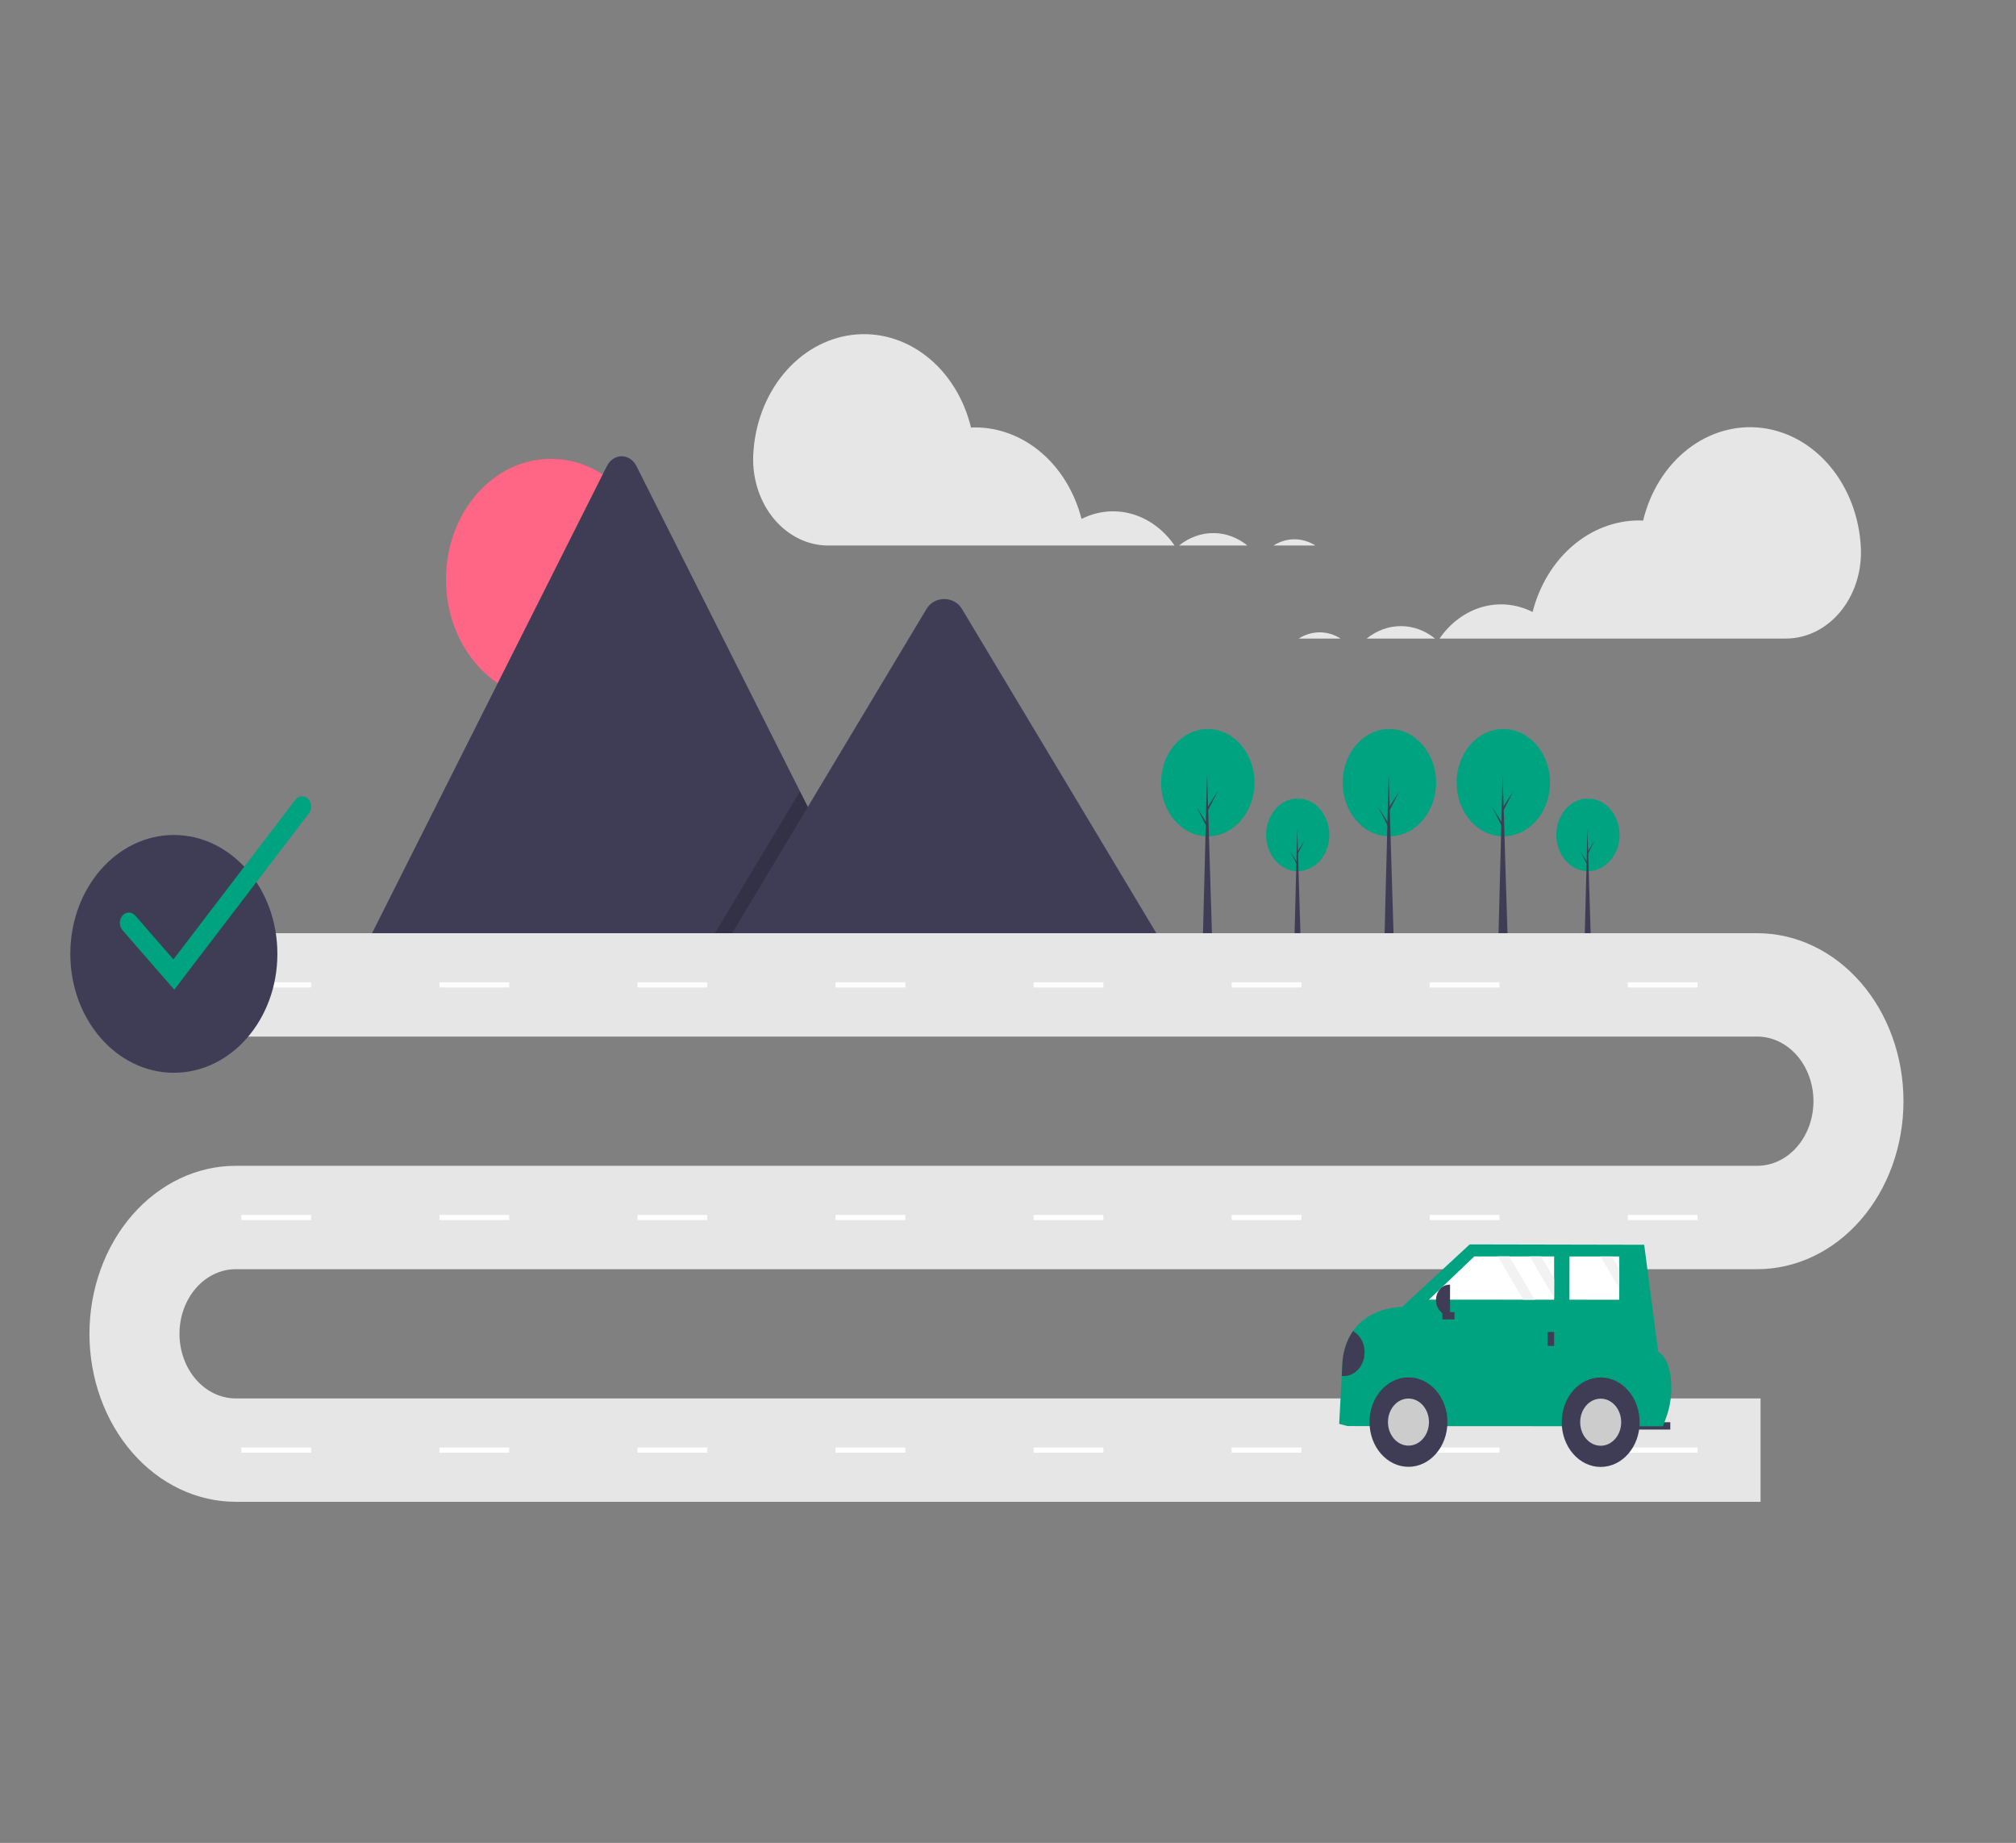 <svg width="430" height="393" viewBox="0 0 430 393" fill="none" xmlns="http://www.w3.org/2000/svg">
<rect x="0" y="0" width="430" height="393" fill="#808080" stroke="none"/>
<g clip-path="url(#clip0_8499_112)">
<path d="M117.518 149.261C129.885 149.261 139.911 137.75 139.911 123.551C139.911 109.351 129.885 97.841 117.518 97.841C105.15 97.841 95.125 109.351 95.125 123.551C95.125 137.75 105.15 149.261 117.518 149.261Z" fill="#FF6584"/>
<path d="M187.74 202.78H77.886C77.749 202.782 77.611 202.769 77.476 202.743L129.432 99.417C129.749 98.773 130.209 98.238 130.765 97.866C131.321 97.493 131.954 97.297 132.598 97.297C133.242 97.297 133.874 97.493 134.43 97.866C134.987 98.238 135.447 98.773 135.764 99.417L170.633 168.756L172.303 172.074L187.74 202.78Z" fill="#3F3D56"/>
<path opacity="0.2" d="M187.74 202.78H150.233L168.645 172.074L169.97 169.862L170.633 168.757L172.304 172.074L187.74 202.78Z" fill="black"/>
<path d="M248.906 202.78H153.891L172.303 172.074L173.628 169.862L197.621 129.847C199.194 127.224 202.978 127.061 204.827 129.352C204.951 129.509 205.067 129.674 205.173 129.847L248.906 202.78Z" fill="#3F3D56"/>
<path d="M276.797 185.782C280.524 185.782 283.545 182.313 283.545 178.034C283.545 173.755 280.524 170.287 276.797 170.287C273.07 170.287 270.049 173.755 270.049 178.034C270.049 182.313 273.07 185.782 276.797 185.782Z" fill="#00A380"/>
<path d="M277.448 201.37H276.066L276.695 176.867L277.448 201.37Z" fill="#3F3D56"/>
<path d="M276.817 181.511L278.301 179.154L276.797 182.095L276.635 181.768L276.817 181.511Z" fill="#3F3D56"/>
<path d="M276.655 183.891L275.171 181.535L276.675 184.475L276.838 184.148L276.655 183.891Z" fill="#3F3D56"/>
<path d="M338.696 185.782C342.422 185.782 345.443 182.313 345.443 178.034C345.443 173.755 342.422 170.287 338.696 170.287C334.969 170.287 331.948 173.755 331.948 178.034C331.948 182.313 334.969 185.782 338.696 185.782Z" fill="#00A380"/>
<path d="M339.346 201.37H337.964L338.594 176.867L339.346 201.37Z" fill="#3F3D56"/>
<path d="M338.716 181.511L340.2 179.154L338.696 182.095L338.533 181.768L338.716 181.511Z" fill="#3F3D56"/>
<path d="M338.554 183.891L337.07 181.535L338.574 184.475L338.736 184.148L338.554 183.891Z" fill="#3F3D56"/>
<path d="M296.344 178.347C301.848 178.347 306.31 173.225 306.31 166.905C306.31 160.586 301.848 155.463 296.344 155.463C290.84 155.463 286.378 160.586 286.378 166.905C286.378 173.225 290.84 178.347 296.344 178.347Z" fill="#00A380"/>
<path d="M297.305 201.37H295.264L296.194 165.182L297.305 201.37Z" fill="#3F3D56"/>
<path d="M296.374 172.04L298.566 168.56L296.344 172.902L296.104 172.419L296.374 172.04Z" fill="#3F3D56"/>
<path d="M296.134 175.556L293.943 172.075L296.164 176.417L296.404 175.935L296.134 175.556Z" fill="#3F3D56"/>
<path d="M320.648 178.347C326.152 178.347 330.614 173.225 330.614 166.905C330.614 160.586 326.152 155.463 320.648 155.463C315.144 155.463 310.682 160.586 310.682 166.905C310.682 173.225 315.144 178.347 320.648 178.347Z" fill="#00A380"/>
<path d="M321.609 201.37H319.568L320.498 165.182L321.609 201.37Z" fill="#3F3D56"/>
<path d="M320.678 172.04L322.869 168.56L320.648 172.902L320.408 172.419L320.678 172.04Z" fill="#3F3D56"/>
<path d="M320.438 175.556L318.246 172.075L320.468 176.417L320.708 175.935L320.438 175.556Z" fill="#3F3D56"/>
<path d="M257.61 178.347C263.114 178.347 267.576 173.225 267.576 166.905C267.576 160.586 263.114 155.463 257.61 155.463C252.106 155.463 247.644 160.586 247.644 166.905C247.644 173.225 252.106 178.347 257.61 178.347Z" fill="#00A380"/>
<path d="M258.571 201.37H256.529L257.46 165.182L258.571 201.37Z" fill="#3F3D56"/>
<path d="M257.64 172.04L259.831 168.56L257.61 172.902L257.37 172.419L257.64 172.04Z" fill="#3F3D56"/>
<path d="M257.4 175.556L255.209 172.075L257.43 176.417L257.67 175.935L257.4 175.556Z" fill="#3F3D56"/>
<path d="M375.517 320.259H50.284C46.186 320.259 42.128 319.332 38.343 317.532C34.557 315.731 31.117 313.093 28.22 309.766C25.322 306.439 23.024 302.49 21.456 298.143C19.887 293.797 19.08 289.138 19.08 284.434C19.08 279.729 19.887 275.07 21.456 270.724C23.024 266.377 25.322 262.428 28.22 259.101C31.117 255.775 34.557 253.136 38.343 251.335C42.128 249.535 46.186 248.608 50.284 248.608H374.797C377.98 248.608 381.032 247.157 383.283 244.573C385.534 241.989 386.798 238.484 386.798 234.83C386.798 231.175 385.534 227.67 383.283 225.086C381.032 222.502 377.98 221.051 374.797 221.051H39.483V199.004H374.797C383.072 199.004 391.009 202.779 396.861 209.497C402.713 216.216 406 225.328 406 234.83C406 244.331 402.713 253.443 396.861 260.162C391.009 266.88 383.072 270.655 374.797 270.655H50.284C47.101 270.655 44.048 272.106 41.797 274.69C39.547 277.275 38.282 280.779 38.282 284.434C38.282 288.088 39.547 291.593 41.797 294.177C44.048 296.761 47.101 298.213 50.284 298.213H375.517V320.259Z" fill="#E6E6E6"/>
<path d="M66.365 209.476H51.484V210.579H66.365V209.476Z" fill="white"/>
<path d="M108.61 209.476H93.728V210.579H108.61V209.476Z" fill="white"/>
<path d="M150.854 209.476H135.972V210.579H150.854V209.476Z" fill="white"/>
<path d="M193.098 209.476H178.217V210.579H193.098V209.476Z" fill="white"/>
<path d="M235.343 209.476H220.461V210.579H235.343V209.476Z" fill="white"/>
<path d="M277.587 209.476H262.705V210.579H277.587V209.476Z" fill="white"/>
<path d="M319.831 209.476H304.95V210.579H319.831V209.476Z" fill="white"/>
<path d="M362.075 209.476H347.194V210.579H362.075V209.476Z" fill="white"/>
<path d="M66.365 259.081H51.484V260.183H66.365V259.081Z" fill="white"/>
<path d="M108.61 259.081H93.728V260.183H108.61V259.081Z" fill="white"/>
<path d="M150.854 259.081H135.972V260.183H150.854V259.081Z" fill="white"/>
<path d="M193.098 259.081H178.217V260.183H193.098V259.081Z" fill="white"/>
<path d="M235.343 259.081H220.461V260.183H235.343V259.081Z" fill="white"/>
<path d="M277.587 259.081H262.705V260.183H277.587V259.081Z" fill="white"/>
<path d="M319.831 259.081H304.95V260.183H319.831V259.081Z" fill="white"/>
<path d="M362.075 259.081H347.194V260.183H362.075V259.081Z" fill="white"/>
<path d="M66.365 308.685H51.484V309.787H66.365V308.685Z" fill="white"/>
<path d="M108.61 308.685H93.728V309.787H108.61V308.685Z" fill="white"/>
<path d="M150.854 308.685H135.972V309.787H150.854V308.685Z" fill="white"/>
<path d="M193.098 308.685H178.217V309.787H193.098V308.685Z" fill="white"/>
<path d="M235.343 308.685H220.461V309.787H235.343V308.685Z" fill="white"/>
<path d="M277.587 308.685H262.705V309.787H277.587V308.685Z" fill="white"/>
<path d="M319.831 308.685H304.95V309.787H319.831V308.685Z" fill="white"/>
<path d="M362.075 308.685H347.194V309.787H362.075V308.685Z" fill="white"/>
<path d="M276.093 115.005C277.657 115.004 279.195 115.46 280.562 116.331H271.636C272.999 115.46 274.533 115.004 276.093 115.005Z" fill="#E6E6E6"/>
<path d="M258.774 113.68C261.385 113.676 263.934 114.603 266.068 116.331H251.49C253.621 114.605 256.166 113.678 258.774 113.68Z" fill="#E6E6E6"/>
<path d="M160.668 96.898C160.985 90.468 163.28 84.376 167.145 79.709C171.01 75.041 176.193 72.101 181.771 71.413C187.348 70.725 192.957 72.333 197.598 75.951C202.238 79.57 205.608 84.963 207.108 91.169C207.395 91.157 207.681 91.144 207.97 91.144C213.084 91.145 218.06 93.047 222.154 96.565C226.248 100.084 229.239 105.029 230.681 110.662C234.07 108.953 237.856 108.582 241.448 109.608C245.04 110.634 248.234 112.998 250.53 116.331H176.696C174.542 116.338 172.409 115.846 170.425 114.884C168.441 113.922 166.646 112.511 165.147 110.734C163.649 108.957 162.479 106.851 161.706 104.543C160.934 102.234 160.575 99.771 160.651 97.299C160.656 97.166 160.661 97.032 160.668 96.898Z" fill="#E6E6E6"/>
<path d="M281.481 134.847C279.917 134.845 278.379 135.302 277.012 136.173H285.938C284.575 135.302 283.041 134.845 281.481 134.847Z" fill="#E6E6E6"/>
<path d="M298.8 133.521C296.189 133.518 293.64 134.444 291.506 136.173H306.084C303.953 134.446 301.408 133.52 298.8 133.521Z" fill="#E6E6E6"/>
<path d="M396.906 116.74C396.59 110.31 394.294 104.218 390.429 99.55C386.564 94.882 381.381 91.942 375.803 91.254C370.226 90.566 364.617 92.175 359.977 95.793C355.336 99.411 351.966 104.804 350.466 111.01C350.179 110.998 349.893 110.985 349.604 110.985C344.49 110.986 339.514 112.888 335.42 116.407C331.326 119.925 328.335 124.871 326.893 130.504C323.505 128.795 319.718 128.424 316.126 129.449C312.534 130.475 309.34 132.84 307.044 136.173H380.878C383.032 136.18 385.165 135.687 387.149 134.726C389.134 133.764 390.928 132.352 392.427 130.575C393.925 128.799 395.095 126.693 395.868 124.384C396.64 122.076 396.999 119.612 396.923 117.141C396.918 117.007 396.913 116.874 396.906 116.74Z" fill="#E6E6E6"/>
<path d="M347.682 304.852L356.263 304.858L356.264 303.294L347.683 303.289L347.682 304.852Z" fill="#3F3D56"/>
<path d="M285.639 303.642L287.41 304.112L354.697 304.153L355.302 302.535C356.358 299.758 356.72 296.7 356.349 293.701C356.059 291.465 355.333 289.244 353.683 288.279L350.697 265.445L313.47 265.369L299.067 278.706C299.067 278.706 292.273 278.566 288.582 283.842C287.251 285.803 286.465 288.18 286.326 290.662L286.181 293.406L285.639 303.642Z" fill="#00A380"/>
<path d="M300.418 312.799C305.007 312.799 308.727 308.528 308.727 303.26C308.727 297.991 305.007 293.72 300.418 293.72C295.829 293.72 292.109 297.991 292.109 303.26C292.109 308.528 295.829 312.799 300.418 312.799Z" fill="#3F3D56"/>
<path d="M300.418 308.28C302.833 308.28 304.791 306.033 304.791 303.26C304.791 300.487 302.833 298.239 300.418 298.239C298.003 298.239 296.045 300.487 296.045 303.26C296.045 306.033 298.003 308.28 300.418 308.28Z" fill="#CCCCCC"/>
<path d="M341.417 312.824C346.006 312.824 349.726 308.553 349.726 303.285C349.726 298.016 346.006 293.745 341.417 293.745C336.828 293.745 333.108 298.016 333.108 303.285C333.108 308.553 336.828 312.824 341.417 312.824Z" fill="#3F3D56"/>
<path d="M341.417 308.306C343.832 308.306 345.79 306.058 345.79 303.285C345.79 300.512 343.832 298.264 341.417 298.264C339.002 298.264 337.044 300.512 337.044 303.285C337.044 306.058 339.002 308.306 341.417 308.306Z" fill="#CCCCCC"/>
<path d="M304.79 277.147L324.889 277.157H327.343L331.485 277.16V276.813L331.488 272.631L331.491 267.935H328.735L326.282 267.932L321.936 267.928H319.482L314.465 267.925L304.79 277.147Z" fill="white"/>
<path d="M334.756 277.164L345.378 277.171L345.381 274.778V270.595L345.384 267.945H343.829L341.375 267.942L334.759 267.939L334.756 277.164Z" fill="white"/>
<path d="M330.119 287.014L331.481 287.014L331.483 284.043L330.121 284.042L330.119 287.014Z" fill="#3F3D56"/>
<path d="M310.235 281.372L310.236 279.808L307.648 279.806L307.647 281.37L310.235 281.372Z" fill="#3F3D56"/>
<path d="M309.282 280.495L309.132 280.495C308.759 280.495 308.388 280.41 308.043 280.246C307.698 280.081 307.384 279.84 307.12 279.536C306.856 279.233 306.646 278.872 306.503 278.476C306.36 278.079 306.287 277.654 306.287 277.225C306.287 276.796 306.361 276.371 306.504 275.974C306.648 275.578 306.858 275.218 307.122 274.914C307.386 274.611 307.7 274.37 308.046 274.206C308.391 274.042 308.762 273.958 309.135 273.958L309.285 273.958L309.282 280.495Z" fill="#3F3D56"/>
<path d="M286.181 293.406C287.211 293.535 288.247 293.242 289.108 292.58C289.968 291.917 290.597 290.927 290.884 289.784C291.171 288.641 291.098 287.418 290.677 286.331C290.256 285.244 289.514 284.363 288.582 283.842C287.251 285.803 286.465 288.18 286.326 290.662L286.181 293.406Z" fill="#3F3D56"/>
<path d="M326.282 267.932L331.485 276.814L331.488 272.631L328.735 267.935L326.282 267.932Z" fill="#F2F2F2"/>
<path d="M341.375 267.942L345.381 274.778V270.595L343.829 267.945L341.375 267.942Z" fill="#F2F2F2"/>
<path d="M319.482 267.928L324.889 277.157H327.343L321.936 267.928H319.482Z" fill="#F2F2F2"/>
<path d="M37.082 228.767C49.278 228.767 59.164 217.416 59.164 203.414C59.164 189.412 49.278 178.061 37.082 178.061C24.887 178.061 15 189.412 15 203.414C15 217.416 24.887 228.767 37.082 228.767Z" fill="#3F3D56"/>
<path d="M37.174 211.046L26.123 198.359C25.764 197.945 25.562 197.385 25.562 196.8C25.563 196.216 25.765 195.656 26.125 195.242C26.485 194.829 26.973 194.597 27.482 194.597C27.991 194.596 28.479 194.828 28.839 195.241L36.99 204.599L63.001 170.544C63.337 170.105 63.811 169.838 64.319 169.8C64.827 169.762 65.327 169.957 65.709 170.342C66.092 170.728 66.326 171.271 66.359 171.854C66.393 172.437 66.224 173.011 65.889 173.451L37.174 211.046Z" fill="#00A380"/>
</g>
<defs>
<clipPath id="clip0_8499_112">
<rect width="391" height="249" fill="white" transform="translate(15 71.259)"/>
</clipPath>
</defs>
</svg>
